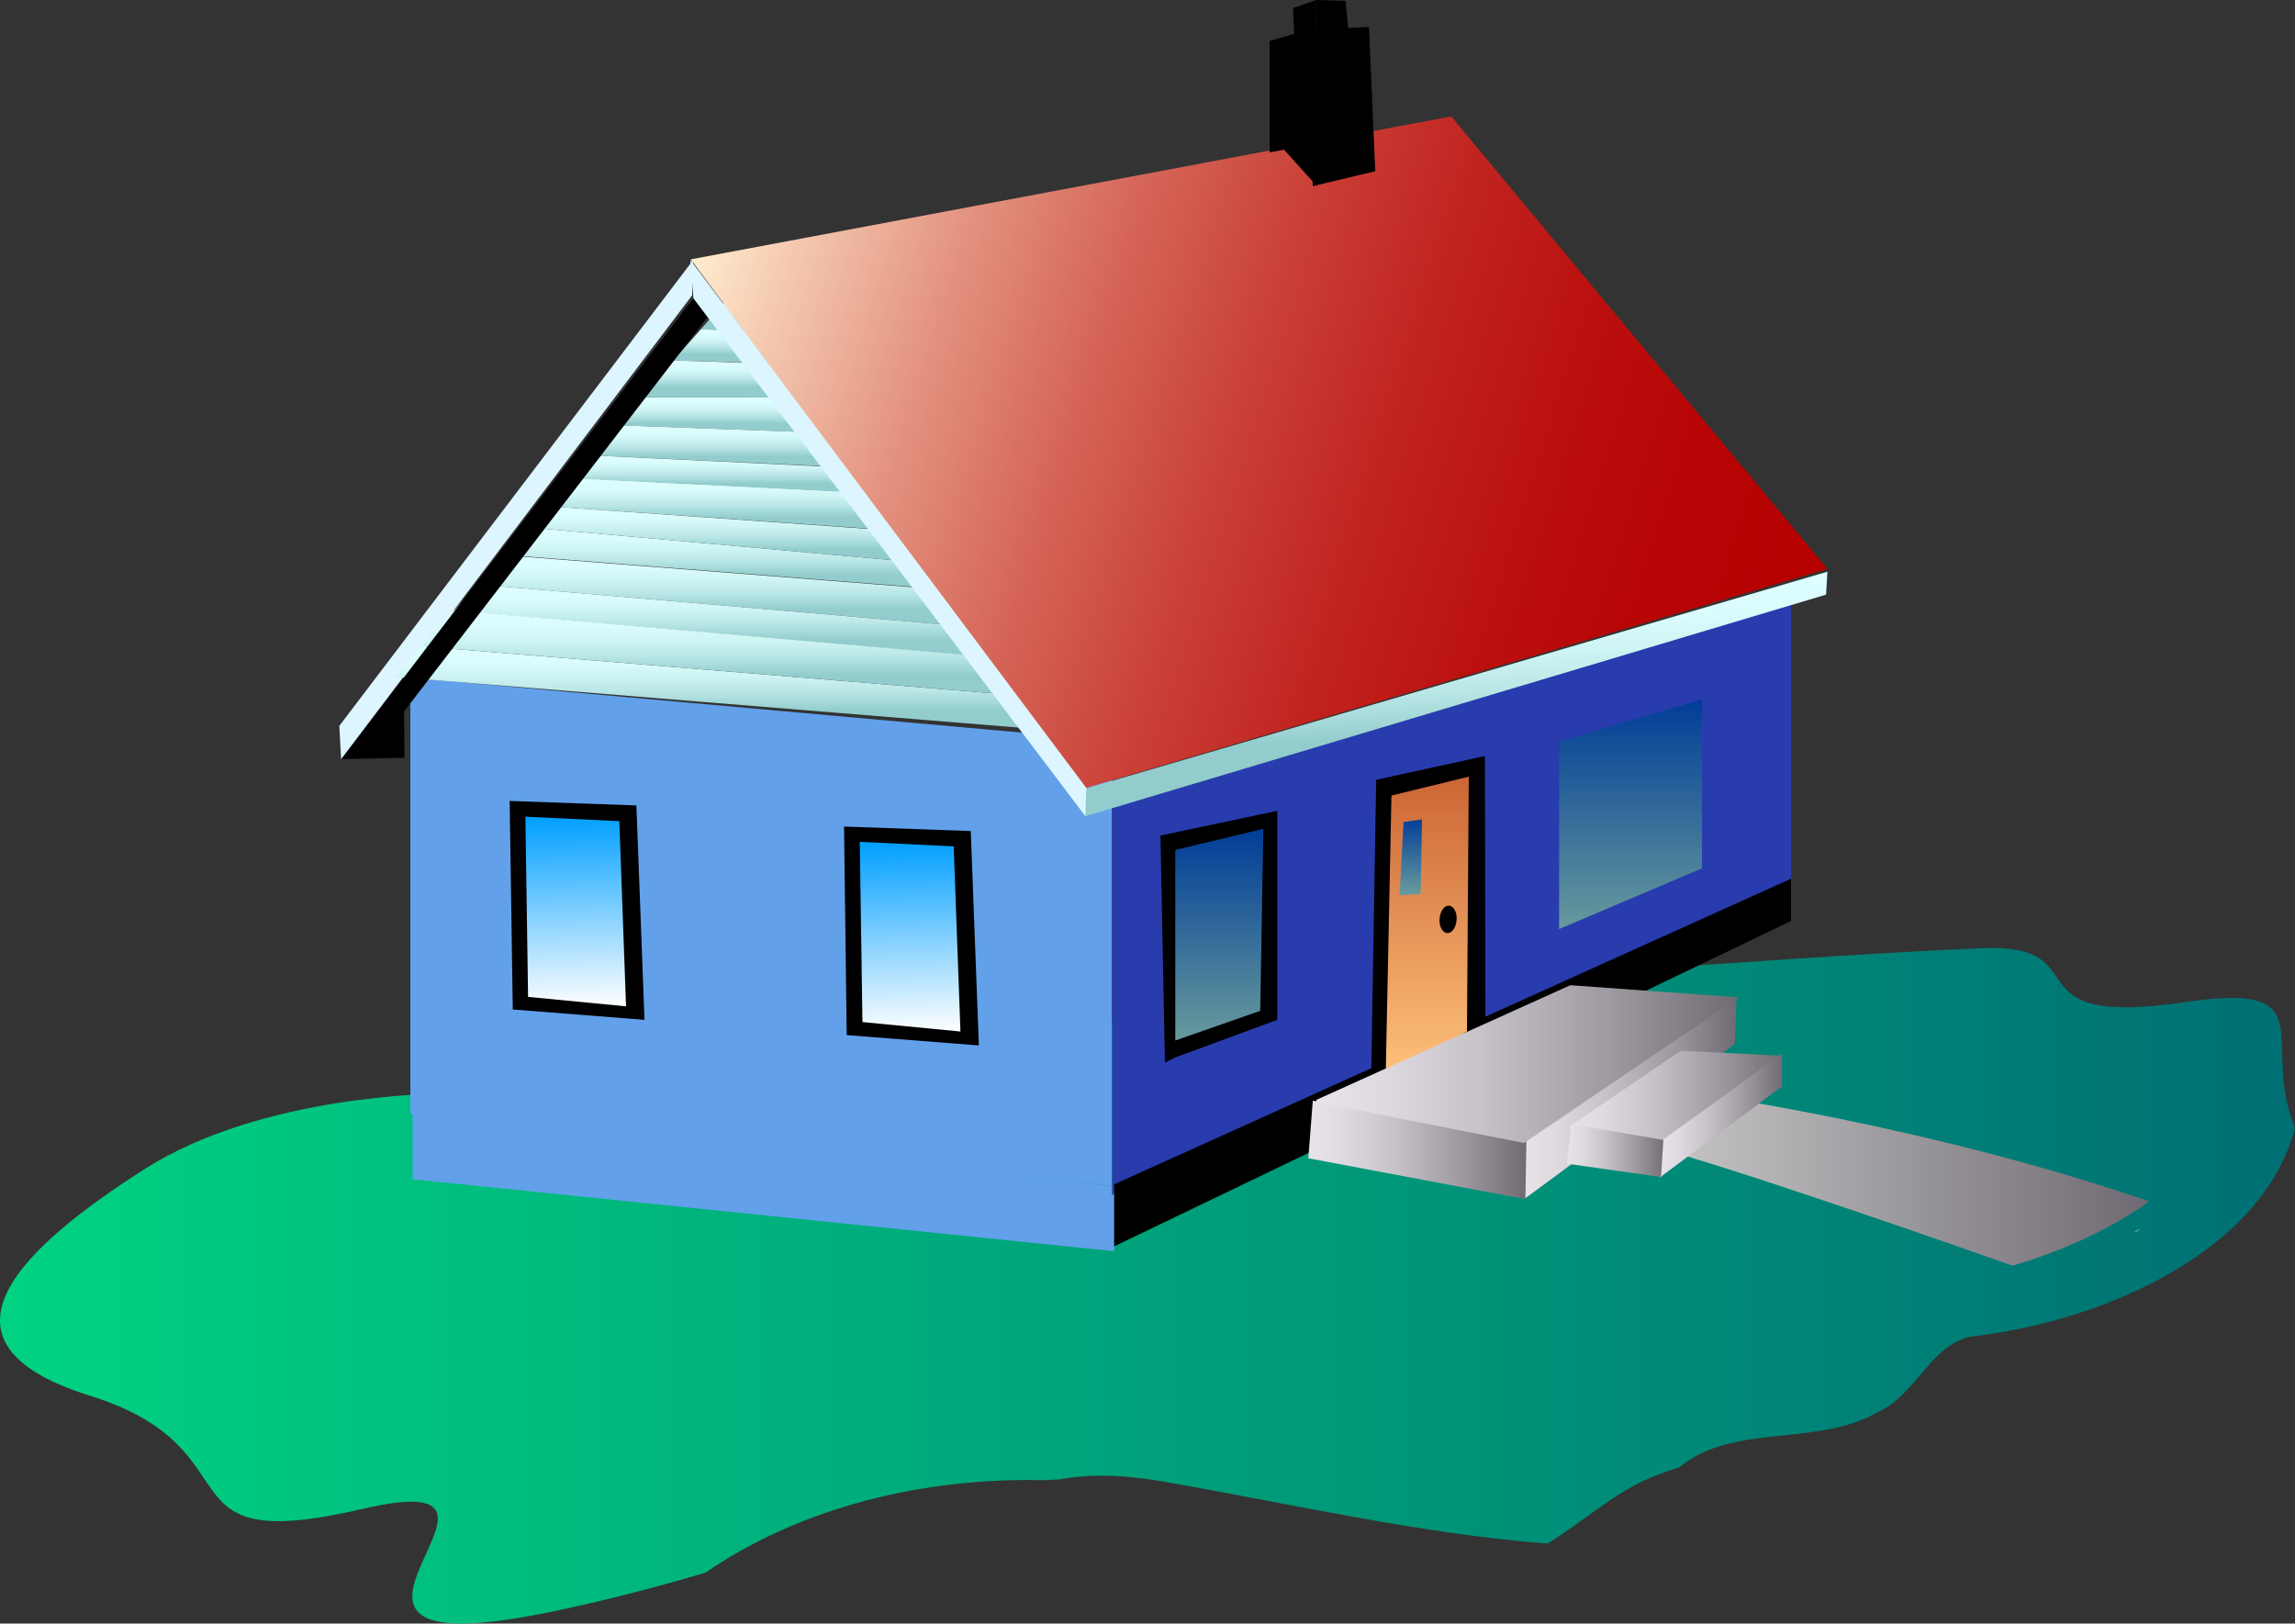 <?xml version="1.0" encoding="UTF-8" standalone="no"?>
<!-- Copyright 2021 mathsisfun.com -->

<svg
   width="312.272"
   height="220.903"
   version="1.1"
   id="svg198"
   sodipodi:docname="house.svg"
   inkscape:version="1.4 (e7c3feb100, 2024-10-09)"
   xmlns:inkscape="http://www.inkscape.org/namespaces/inkscape"
   xmlns:sodipodi="http://sodipodi.sourceforge.net/DTD/sodipodi-0.dtd"
   xmlns="http://www.w3.org/2000/svg"
   xmlns:svg="http://www.w3.org/2000/svg"
   xmlns:a="http://ns.adobe.com/AdobeSVGViewerExtensions/3.0/"
   xmlns:i="http://ns.adobe.com/AdobeIllustrator/10.0/">
  <rect width="100%" height="100%" fill="#333333" stroke="none"/>
  <sodipodi:namedview
     id="namedview198"
     pagecolor="#ffffff"
     bordercolor="#000000"
     borderopacity="0.25"
     inkscape:showpageshadow="2"
     inkscape:pageopacity="0.0"
     inkscape:pagecheckerboard="0"
     inkscape:deskcolor="#d1d1d1"
     inkscape:zoom="0.51908255"
     inkscape:cx="97.287031"
     inkscape:cy="-40.455993"
     inkscape:window-width="1422"
     inkscape:window-height="721"
     inkscape:window-x="0"
     inkscape:window-y="0"
     inkscape:window-maximized="1"
     inkscape:current-layer="svg198" />
  <defs
     id="defs148">
    <marker
       style="overflow:visible"
       orient="auto"
       id="marker1">
      <path
         transform="matrix(-0.8,0,0,-0.8,-10,0)"
         style="fill:#000000;stroke:#000000;stroke-width:1pt"
         d="M 0,0 5,-5 -12.5,0 5,5 Z"
         id="path1" />
    </marker>
    <marker
       style="overflow:visible"
       orient="auto"
       id="marker2">
      <path
         transform="matrix(-0.4,0,0,-0.4,-4,0)"
         style="fill:#000000;stroke:#000000;stroke-width:1pt"
         d="M 0,0 5,-5 -12.5,0 5,5 Z"
         id="path2" />
    </marker>
    <marker
       style="overflow:visible"
       orient="auto"
       id="marker3">
      <path
         transform="matrix(-0.8,0,0,-0.8,-10,0)"
         style="fill:#ff4141;stroke:#ff4141;stroke-width:1pt"
         d="M 0,0 5,-5 -12.5,0 5,5 Z"
         id="path3" />
    </marker>
    <marker
       style="overflow:visible"
       orient="auto"
       id="marker4">
      <path
         transform="matrix(-1.1,0,0,-1.1,-1.1,0)"
         style="fill:#ff0000;stroke:#ff0000;stroke-width:0.63;stroke-linejoin:round"
         d="M 8.7,4 -2.2,0 8.7,-4 C 7,-1.6 7,1.6 8.7,4 Z"
         id="path4" />
    </marker>
    <marker
       style="overflow:visible"
       orient="auto"
       id="marker5">
      <path
         transform="matrix(-1.1,0,0,-1.1,-1.1,0)"
         style="fill:#0000ff;stroke:#0000ff;stroke-width:0.63;stroke-linejoin:round"
         d="M 8.7,4 -2.2,0 8.7,-4 C 7,-1.6 7,1.6 8.7,4 Z"
         id="path5" />
    </marker>
    <linearGradient
       id="id1"
       x1="103.3"
       y1="362.2"
       x2="259.3"
       y2="362.2"
       gradientUnits="userSpaceOnUse">
      <stop
         offset="0.208"
         style="stop-color:#FFF2FC;"
         id="stop5" />
      <stop
         offset="0.359"
         style="stop-color:#EBE3E9;"
         id="stop6" />
      <stop
         offset="0.545"
         style="stop-color:#DAD6D9;"
         id="stop7" />
      <stop
         offset="0.747"
         style="stop-color:#CFCECF;"
         id="stop8" />
      <stop
         offset="0.989"
         style="stop-color:#CCCCCC;"
         id="stop9" />
    </linearGradient>
    <linearGradient
       id="id2"
       gradientTransform="matrix(0.612,0,0,0.612,-7.078,-61.154)"
       x1="180.7"
       y1="263.9"
       x2="180.7"
       y2="243.8"
       gradientUnits="userSpaceOnUse">
      <stop
         offset="0.298"
         style="stop-color:#92CCCC;"
         id="stop10" />
      <stop
         offset="0.361"
         style="stop-color:#9FD5D5;"
         id="stop11" />
      <stop
         offset="0.518"
         style="stop-color:#BBE7E7;"
         id="stop12" />
      <stop
         offset="0.676"
         style="stop-color:#CEF4F4;"
         id="stop13" />
      <stop
         offset="0.836"
         style="stop-color:#DAFCFC;"
         id="stop14" />
      <stop
         offset="1"
         style="stop-color:#DEFFFF;"
         id="stop15" />
    </linearGradient>
    <linearGradient
       id="id3"
       gradientTransform="matrix(0.612,0,0,0.612,-7.078,-61.154)"
       x1="178.2"
       y1="232.1"
       x2="178.2"
       y2="217.3"
       gradientUnits="userSpaceOnUse">
      <stop
         offset="0.298"
         style="stop-color:#92CCCC;"
         id="stop16" />
      <stop
         offset="0.361"
         style="stop-color:#9FD5D5;"
         id="stop17" />
      <stop
         offset="0.518"
         style="stop-color:#BBE7E7;"
         id="stop18" />
      <stop
         offset="0.676"
         style="stop-color:#CEF4F4;"
         id="stop19" />
      <stop
         offset="0.836"
         style="stop-color:#DAFCFC;"
         id="stop20" />
      <stop
         offset="1"
         style="stop-color:#DEFFFF;"
         id="stop21" />
    </linearGradient>
    <linearGradient
       id="id4"
       gradientTransform="matrix(0.612,0,0,0.612,-7.078,-61.154)"
       x1="176.8"
       y1="218.7"
       x2="176.8"
       y2="206.3"
       gradientUnits="userSpaceOnUse">
      <stop
         offset="0.298"
         style="stop-color:#92CCCC;"
         id="stop22" />
      <stop
         offset="0.361"
         style="stop-color:#9FD5D5;"
         id="stop23" />
      <stop
         offset="0.518"
         style="stop-color:#BBE7E7;"
         id="stop24" />
      <stop
         offset="0.676"
         style="stop-color:#CEF4F4;"
         id="stop25" />
      <stop
         offset="0.836"
         style="stop-color:#DAFCFC;"
         id="stop26" />
      <stop
         offset="1"
         style="stop-color:#DEFFFF;"
         id="stop27" />
    </linearGradient>
    <linearGradient
       id="id5"
       gradientTransform="matrix(0.612,0,0,0.612,-7.078,-61.154)"
       x1="174.6"
       y1="196.5"
       x2="174.6"
       y2="188.4"
       gradientUnits="userSpaceOnUse">
      <stop
         offset="0.298"
         style="stop-color:#92CCCC;"
         id="stop28" />
      <stop
         offset="0.361"
         style="stop-color:#9FD5D5;"
         id="stop29" />
      <stop
         offset="0.518"
         style="stop-color:#BBE7E7;"
         id="stop30" />
      <stop
         offset="0.676"
         style="stop-color:#CEF4F4;"
         id="stop31" />
      <stop
         offset="0.836"
         style="stop-color:#DAFCFC;"
         id="stop32" />
      <stop
         offset="1"
         style="stop-color:#DEFFFF;"
         id="stop33" />
    </linearGradient>
    <linearGradient
       id="id6"
       gradientTransform="matrix(0.612,0,0,0.612,-7.078,-61.154)"
       x1="173.5"
       y1="173.6"
       x2="173.5"
       y2="166.7"
       gradientUnits="userSpaceOnUse">
      <stop
         offset="0.298"
         style="stop-color:#92CCCC;"
         id="stop34" />
      <stop
         offset="0.361"
         style="stop-color:#9FD5D5;"
         id="stop35" />
      <stop
         offset="0.518"
         style="stop-color:#BBE7E7;"
         id="stop36" />
      <stop
         offset="0.676"
         style="stop-color:#CEF4F4;"
         id="stop37" />
      <stop
         offset="0.836"
         style="stop-color:#DAFCFC;"
         id="stop38" />
      <stop
         offset="1"
         style="stop-color:#DEFFFF;"
         id="stop39" />
    </linearGradient>
    <linearGradient
       id="id7"
       gradientTransform="matrix(0.612,0,0,0.612,-7.078,-61.154)"
       x1="173.8"
       y1="180.9"
       x2="173.8"
       y2="173.3"
       gradientUnits="userSpaceOnUse">
      <stop
         offset="0.298"
         style="stop-color:#92CCCC;"
         id="stop40" />
      <stop
         offset="0.361"
         style="stop-color:#9FD5D5;"
         id="stop41" />
      <stop
         offset="0.518"
         style="stop-color:#BBE7E7;"
         id="stop42" />
      <stop
         offset="0.676"
         style="stop-color:#CEF4F4;"
         id="stop43" />
      <stop
         offset="0.836"
         style="stop-color:#DAFCFC;"
         id="stop44" />
      <stop
         offset="1"
         style="stop-color:#DEFFFF;"
         id="stop45" />
    </linearGradient>
    <linearGradient
       id="id8"
       gradientTransform="matrix(0.612,0,0,0.612,-7.078,-61.154)"
       x1="173.6"
       y1="188.4"
       x2="173.6"
       y2="180.2"
       gradientUnits="userSpaceOnUse">
      <stop
         offset="0.298"
         style="stop-color:#92CCCC;"
         id="stop46" />
      <stop
         offset="0.361"
         style="stop-color:#9FD5D5;"
         id="stop47" />
      <stop
         offset="0.518"
         style="stop-color:#BBE7E7;"
         id="stop48" />
      <stop
         offset="0.676"
         style="stop-color:#CEF4F4;"
         id="stop49" />
      <stop
         offset="0.836"
         style="stop-color:#DAFCFC;"
         id="stop50" />
      <stop
         offset="1"
         style="stop-color:#DEFFFF;"
         id="stop51" />
    </linearGradient>
    <linearGradient
       id="id9"
       gradientTransform="matrix(0.612,0,0,0.612,-7.078,-61.154)"
       x1="175.2"
       y1="204.3"
       x2="175.2"
       y2="194.6"
       gradientUnits="userSpaceOnUse">
      <stop
         offset="0.298"
         style="stop-color:#92CCCC;"
         id="stop52" />
      <stop
         offset="0.361"
         style="stop-color:#9FD5D5;"
         id="stop53" />
      <stop
         offset="0.518"
         style="stop-color:#BBE7E7;"
         id="stop54" />
      <stop
         offset="0.676"
         style="stop-color:#CEF4F4;"
         id="stop55" />
      <stop
         offset="0.836"
         style="stop-color:#DAFCFC;"
         id="stop56" />
      <stop
         offset="1"
         style="stop-color:#DEFFFF;"
         id="stop57" />
    </linearGradient>
    <linearGradient
       id="id10"
       gradientTransform="matrix(0.612,0,0,0.612,-7.078,-61.154)"
       x1="175.6"
       y1="210"
       x2="175.6"
       y2="201.3"
       gradientUnits="userSpaceOnUse">
      <stop
         offset="0.298"
         style="stop-color:#92CCCC;"
         id="stop58" />
      <stop
         offset="0.361"
         style="stop-color:#9FD5D5;"
         id="stop59" />
      <stop
         offset="0.518"
         style="stop-color:#BBE7E7;"
         id="stop60" />
      <stop
         offset="0.676"
         style="stop-color:#CEF4F4;"
         id="stop61" />
      <stop
         offset="0.836"
         style="stop-color:#DAFCFC;"
         id="stop62" />
      <stop
         offset="1"
         style="stop-color:#DEFFFF;"
         id="stop63" />
    </linearGradient>
    <linearGradient
       id="id11"
       gradientTransform="matrix(0.612,0,0,0.612,-7.078,-61.154)"
       x1="178.2"
       y1="226.2"
       x2="178.2"
       y2="212.6"
       gradientUnits="userSpaceOnUse">
      <stop
         offset="0.298"
         style="stop-color:#92CCCC;"
         id="stop64" />
      <stop
         offset="0.361"
         style="stop-color:#9FD5D5;"
         id="stop65" />
      <stop
         offset="0.518"
         style="stop-color:#BBE7E7;"
         id="stop66" />
      <stop
         offset="0.676"
         style="stop-color:#CEF4F4;"
         id="stop67" />
      <stop
         offset="0.836"
         style="stop-color:#DAFCFC;"
         id="stop68" />
      <stop
         offset="1"
         style="stop-color:#DEFFFF;"
         id="stop69" />
    </linearGradient>
    <linearGradient
       id="id12"
       gradientTransform="matrix(0.612,0,0,0.612,-7.078,-61.154)"
       x1="179.2"
       y1="240.6"
       x2="179.2"
       y2="223.4"
       gradientUnits="userSpaceOnUse">
      <stop
         offset="0.298"
         style="stop-color:#92CCCC;"
         id="stop70" />
      <stop
         offset="0.361"
         style="stop-color:#9FD5D5;"
         id="stop71" />
      <stop
         offset="0.518"
         style="stop-color:#BBE7E7;"
         id="stop72" />
      <stop
         offset="0.676"
         style="stop-color:#CEF4F4;"
         id="stop73" />
      <stop
         offset="0.836"
         style="stop-color:#DAFCFC;"
         id="stop74" />
      <stop
         offset="1"
         style="stop-color:#DEFFFF;"
         id="stop75" />
    </linearGradient>
    <linearGradient
       id="id13"
       gradientTransform="matrix(0.612,0,0,0.612,-7.078,-61.154)"
       x1="179.8"
       y1="247.5"
       x2="179.8"
       y2="230"
       gradientUnits="userSpaceOnUse">
      <stop
         offset="0.298"
         style="stop-color:#92CCCC;"
         id="stop76" />
      <stop
         offset="0.361"
         style="stop-color:#9FD5D5;"
         id="stop77" />
      <stop
         offset="0.518"
         style="stop-color:#BBE7E7;"
         id="stop78" />
      <stop
         offset="0.676"
         style="stop-color:#CEF4F4;"
         id="stop79" />
      <stop
         offset="0.836"
         style="stop-color:#DAFCFC;"
         id="stop80" />
      <stop
         offset="1"
         style="stop-color:#DEFFFF;"
         id="stop81" />
    </linearGradient>
    <linearGradient
       id="id14"
       gradientTransform="matrix(0.612,0,0,0.612,-7.078,-61.154)"
       x1="180.2"
       y1="256.1"
       x2="180.2"
       y2="235.8"
       gradientUnits="userSpaceOnUse">
      <stop
         offset="0.298"
         style="stop-color:#92CCCC;"
         id="stop82" />
      <stop
         offset="0.361"
         style="stop-color:#9FD5D5;"
         id="stop83" />
      <stop
         offset="0.518"
         style="stop-color:#BBE7E7;"
         id="stop84" />
      <stop
         offset="0.676"
         style="stop-color:#CEF4F4;"
         id="stop85" />
      <stop
         offset="0.836"
         style="stop-color:#DAFCFC;"
         id="stop86" />
      <stop
         offset="1"
         style="stop-color:#DEFFFF;"
         id="stop87" />
    </linearGradient>
    <linearGradient
       id="id15"
       gradientTransform="matrix(0.611,-0.026,0.026,0.611,-11.89,-54.49)"
       x1="166"
       y1="156.1"
       x2="412.1"
       y2="245.7"
       gradientUnits="userSpaceOnUse">
      <stop
         offset="0"
         style="stop-color:#FFEDCF;"
         id="stop88" />
      <stop
         offset="0.087"
         style="stop-color:#F3C6AD;"
         id="stop89" />
      <stop
         offset="0.216"
         style="stop-color:#E3927F;"
         id="stop90" />
      <stop
         offset="0.348"
         style="stop-color:#D56558;"
         id="stop91" />
      <stop
         offset="0.479"
         style="stop-color:#CA4138;"
         id="stop92" />
      <stop
         offset="0.61"
         style="stop-color:#C12420;"
         id="stop93" />
      <stop
         offset="0.741"
         style="stop-color:#BB100E;"
         id="stop94" />
      <stop
         offset="0.871"
         style="stop-color:#B70404;"
         id="stop95" />
      <stop
         offset="1"
         style="stop-color:#B60000;"
         id="stop96" />
    </linearGradient>
    <linearGradient
       id="id16"
       gradientTransform="matrix(0.612,0,0,0.612,-7.078,-61.154)"
       x1="329.1"
       y1="272.8"
       x2="329.1"
       y2="340.1"
       gradientUnits="userSpaceOnUse">
      <stop
         offset="0"
         style="stop-color:#CC6635;"
         id="stop97" />
      <stop
         offset="1"
         style="stop-color:#FFC27C;"
         id="stop98" />
    </linearGradient>
    <linearGradient
       id="id17"
       gradientTransform="matrix(0.611,0.011,-0.011,0.611,-3.917,-64.773)"
       x1="325.7"
       y1="299.2"
       x2="325.7"
       y2="282.2"
       gradientUnits="userSpaceOnUse">
      <stop
         offset="0"
         style="stop-color:#689A9D;"
         id="stop99" />
      <stop
         offset="1"
         style="stop-color:#003D97;"
         id="stop100" />
    </linearGradient>
    <linearGradient
       id="id18"
       gradientTransform="matrix(0.612,0,0,0.612,-7.078,-61.154)"
       x1="282.9"
       y1="331.5"
       x2="282.9"
       y2="284.4"
       gradientUnits="userSpaceOnUse">
      <stop
         offset="0"
         style="stop-color:#689A9D;"
         id="stop101" />
      <stop
         offset="1"
         style="stop-color:#003D97;"
         id="stop102" />
    </linearGradient>
    <linearGradient
       id="id19"
       gradientTransform="matrix(0.611,-0.016,0.012,0.455,-10.248,-18.053)"
       x1="212.9"
       y1="356.1"
       x2="212.9"
       y2="298.6"
       gradientUnits="userSpaceOnUse">
      <stop
         offset="0"
         style="stop-color:#FFFFFF;"
         id="stop103" />
      <stop
         offset="1"
         style="stop-color:#009FFF;"
         id="stop104" />
    </linearGradient>
    <linearGradient
       id="id20"
       gradientTransform="matrix(0.611,-0.016,0.012,0.455,-10.248,-18.053)"
       x1="138.6"
       y1="346"
       x2="138.6"
       y2="288.5"
       gradientUnits="userSpaceOnUse">
      <stop
         offset="0"
         style="stop-color:#FFFFFF;"
         id="stop105" />
      <stop
         offset="1"
         style="stop-color:#009FFF;"
         id="stop106" />
    </linearGradient>
    <linearGradient
       id="id21"
       gradientTransform="matrix(0.612,0,0,0.612,-7.078,-61.154)"
       x1="486.5"
       y1="373.5"
       x2="488.5"
       y2="373.5"
       gradientUnits="userSpaceOnUse">
      <stop
         offset="0.006"
         style="stop-color:#CCCCCC;"
         id="stop107" />
      <stop
         offset="1"
         style="stop-color:#6F6A72;"
         id="stop108" />
    </linearGradient>
    <linearGradient
       id="id22"
       gradientTransform="matrix(0.612,0,0,0.612,-7.078,-61.154)"
       x1="373.2"
       y1="362.6"
       x2="489.7"
       y2="362.6"
       gradientUnits="userSpaceOnUse">
      <stop
         offset="0.006"
         style="stop-color:#CCCCCC;"
         id="stop109" />
      <stop
         offset="1"
         style="stop-color:#6F6A72;"
         id="stop110" />
    </linearGradient>
    <linearGradient
       id="id23"
       gradientTransform="matrix(0.612,0,0,0.612,-7.078,-61.154)"
       x1="349.9"
       y1="344.4"
       x2="398"
       y2="344.4"
       gradientUnits="userSpaceOnUse">
      <stop
         offset="0.006"
         style="stop-color:#E8E3E8;"
         id="stop111" />
      <stop
         offset="0.152"
         style="stop-color:#DFDADF;"
         id="stop112" />
      <stop
         offset="0.396"
         style="stop-color:#C6C1C6;"
         id="stop113" />
      <stop
         offset="0.703"
         style="stop-color:#9D989F;"
         id="stop114" />
      <stop
         offset="1"
         style="stop-color:#6F6A72;"
         id="stop115" />
    </linearGradient>
    <linearGradient
       id="id24"
       gradientTransform="matrix(0.612,0,0,0.612,-7.078,-61.154)"
       x1="302.8"
       y1="355.8"
       x2="351.3"
       y2="355.8"
       gradientUnits="userSpaceOnUse">
      <stop
         offset="0.006"
         style="stop-color:#E8E3E8;"
         id="stop116" />
      <stop
         offset="0.152"
         style="stop-color:#DFDADF;"
         id="stop117" />
      <stop
         offset="0.396"
         style="stop-color:#C6C1C6;"
         id="stop118" />
      <stop
         offset="0.703"
         style="stop-color:#9D989F;"
         id="stop119" />
      <stop
         offset="1"
         style="stop-color:#6F6A72;"
         id="stop120" />
    </linearGradient>
    <linearGradient
       id="id25"
       gradientTransform="matrix(0.612,0,0,0.612,-7.078,-61.154)"
       x1="360.7"
       y1="343.8"
       x2="408.4"
       y2="343.8"
       gradientUnits="userSpaceOnUse">
      <stop
         offset="0.006"
         style="stop-color:#E8E3E8;"
         id="stop121" />
      <stop
         offset="0.152"
         style="stop-color:#DFDADF;"
         id="stop122" />
      <stop
         offset="0.396"
         style="stop-color:#C6C1C6;"
         id="stop123" />
      <stop
         offset="0.703"
         style="stop-color:#9D989F;"
         id="stop124" />
      <stop
         offset="1"
         style="stop-color:#6F6A72;"
         id="stop125" />
    </linearGradient>
    <linearGradient
       id="id26"
       gradientTransform="matrix(0.612,0,0,0.612,-7.078,-61.154)"
       x1="360.1"
       y1="356"
       x2="382.2"
       y2="356"
       gradientUnits="userSpaceOnUse">
      <stop
         offset="0.006"
         style="stop-color:#E8E3E8;"
         id="stop126" />
      <stop
         offset="0.152"
         style="stop-color:#DFDADF;"
         id="stop127" />
      <stop
         offset="0.396"
         style="stop-color:#C6C1C6;"
         id="stop128" />
      <stop
         offset="0.703"
         style="stop-color:#9D989F;"
         id="stop129" />
      <stop
         offset="1"
         style="stop-color:#6F6A72;"
         id="stop130" />
    </linearGradient>
    <linearGradient
       id="id27"
       gradientTransform="matrix(0.612,0,0,0.612,-7.078,-61.154)"
       x1="304.4"
       y1="336.7"
       x2="398.5"
       y2="336.7"
       gradientUnits="userSpaceOnUse">
      <stop
         offset="0.006"
         style="stop-color:#E8E3E8;"
         id="stop131" />
      <stop
         offset="0.152"
         style="stop-color:#DFDADF;"
         id="stop132" />
      <stop
         offset="0.396"
         style="stop-color:#C6C1C6;"
         id="stop133" />
      <stop
         offset="0.703"
         style="stop-color:#9D989F;"
         id="stop134" />
      <stop
         offset="1"
         style="stop-color:#6F6A72;"
         id="stop135" />
    </linearGradient>
    <linearGradient
       id="id28"
       gradientTransform="matrix(0.612,0,0,0.612,-7.078,-61.154)"
       x1="380.6"
       y1="348.3"
       x2="408.1"
       y2="348.3"
       gradientUnits="userSpaceOnUse">
      <stop
         offset="0.006"
         style="stop-color:#E8E3E8;"
         id="stop136" />
      <stop
         offset="0.152"
         style="stop-color:#DFDADF;"
         id="stop137" />
      <stop
         offset="0.396"
         style="stop-color:#C6C1C6;"
         id="stop138" />
      <stop
         offset="0.703"
         style="stop-color:#9D989F;"
         id="stop139" />
      <stop
         offset="1"
         style="stop-color:#6F6A72;"
         id="stop140" />
    </linearGradient>
    <linearGradient
       id="id29"
       gradientTransform="matrix(0.611,-0.026,0.026,0.611,-11.89,-54.49)"
       x1="332.8"
       y1="281.5"
       x2="332.8"
       y2="234.1"
       gradientUnits="userSpaceOnUse">
      <stop
         offset="0.298"
         style="stop-color:#92CCCC;"
         id="stop141" />
      <stop
         offset="0.361"
         style="stop-color:#9FD5D5;"
         id="stop142" />
      <stop
         offset="0.518"
         style="stop-color:#BBE7E7;"
         id="stop143" />
      <stop
         offset="0.676"
         style="stop-color:#CEF4F4;"
         id="stop144" />
      <stop
         offset="0.836"
         style="stop-color:#DAFCFC;"
         id="stop145" />
      <stop
         offset="1"
         style="stop-color:#DEFFFF;"
         id="stop146" />
    </linearGradient>
    <linearGradient
       id="id30"
       gradientTransform="matrix(0.612,0,0,0.612,-7.078,-61.154)"
       x1="374.4"
       y1="306.7"
       x2="374.4"
       y2="255.6"
       gradientUnits="userSpaceOnUse">
      <stop
         offset="0"
         style="stop-color:#689A9D;"
         id="stop147" />
      <stop
         offset="1"
         style="stop-color:#003D97;"
         id="stop148" />
    </linearGradient>
    <linearGradient
       gradientUnits="userSpaceOnUse"
       id="XMLID_1_"
       x1="0"
       x2="510.632"
       y1="374.505"
       y2="374.505"
       gradientTransform="matrix(0.612,0,0,0.612,1.8995089e-4,-54.072)">
      <stop
         offset="0.006"
         style="stop-color:#00D281"
         id="stop1" />
      <stop
         offset="1"
         style="stop-color:#006F74"
         id="stop2" />
      <a:midPointStop
         offset="0.006"
         style="stop-color:#00D281" />
      <a:midPointStop
         offset="0.5"
         style="stop-color:#00D281" />
      <a:midPointStop
         offset="1"
         style="stop-color:#006F74" />
    </linearGradient>
  </defs>
  <path
     d="m 268.93,181.76 c 17.45,-2.115 39.011,-11.548 43.342,-28.295 -4.847,-11.737 4.329,-19.973 -14.908,-17.121 -24.741,3.669 -11.133,-8.069 -27.834,-7.335 -16.701,0.733 -35.875,2.201 -47.627,2.935 -11.752,0.733 -162.056,16.872 -162.056,16.872 0,0 -24.122,0 -40.205,10.27 -16.081,10.271 -30.926,23.476 -7.422,30.811 23.505,7.336 8.659,22.008 37.112,15.405 28.452,-6.602 -16.082,22.742 25.978,13.938 7.561,-1.583 14.397,-3.403 20.68,-5.263 12.959,-8.921 29.753,-12.994 46.153,-12.577 0.675,-0.049 1.349,-0.089 2.021,-0.111 5.107,-0.966 10.367,-0.404 15.298,0.493 17.467,3.105 34.195,6.937 51.121,8.237 4.768,-2.947 8.74,-6.642 13.702,-8.848 1.375,-0.589 2.772,-1.079 4.184,-1.506 7.358,-6.115 18.639,-2.728 27.004,-7.508 5.504,-2.447 7.339,-9.785 13.454,-10.397 z"
     fill="url(#XMLID_1_)"
     i:knockout="Off"
     id="path2-6"
     style="fill:url(#XMLID_1_);stroke-width:0.612" />
  <path
     d="M 94.175,40.178 46.414,103.289 46.169,98.764 94.297,35.408 94.175,40.178"
     id="path148"
     style="fill:#dcf5ff;stroke-width:0.612" />
  <g
     transform="matrix(0.612,0,0,0.612,-7.078,-61.154)"
     id="g153"
     style="fill:#62a0ea">
    <path
       d="m 258.8,363.6 v -99 l -156,-14 v 97 z"
       id="path149"
       style="fill:#62a0ea" />
    <linearGradient
       x1="103.3"
       y1="362.2"
       x2="259.3"
       y2="362.2"
       gradientUnits="userSpaceOnUse"
       id="linearGradient153">
      <stop
         offset="0.208"
         style="stop-color:#FFF2FC;"
         id="stop149" />
      <stop
         offset="0.359"
         style="stop-color:#EBE3E9;"
         id="stop150" />
      <stop
         offset="0.545"
         style="stop-color:#DAD6D9;"
         id="stop151" />
      <stop
         offset="0.747"
         style="stop-color:#CFCECF;"
         id="stop152" />
      <stop
         offset="0.989"
         style="stop-color:#CCCCCC;"
         id="stop153" />
    </linearGradient>
    <path
       style="fill:#62a0ea"
       d="m 103.3,346.3 v 15.8 l 156,16 v -14.4 z"
       id="path153" />
  </g>
  <g
     transform="matrix(0.612,0,0,0.612,-7.078,-61.154)"
     id="g154"
     style="fill:#283cae">
    <path
       d="m 409.8,234.1 -151,44.9 v 86.6 l 151,-68.9 z"
       id="path154"
       style="fill:#283cae" />
  </g>
  <path
     style="fill:url(#id2);stroke-width:0.612"
     d="M 148.786,95.461 57.36,87.94 53.691,92.098 153.066,100.17 Z"
     id="path155" />
  <path
     style="fill:url(#id3);stroke-width:0.612"
     d="m 132.091,77.176 -60.42,-5.443 -3.302,3.73 67.025,5.259 z"
     id="path156" />
  <path
     style="fill:url(#id4);stroke-width:0.612"
     d="m 127.932,72.59 -4.892,-5.32 -45.499,-2.263 -3.363,3.853 z"
     id="path157" />
  <path
     style="fill:url(#id5);stroke-width:0.612"
     d="m 87.203,54.06 -3.363,3.792 31.678,1.162 -4.587,-5.015 z"
     id="path158" />
  <path
     style="fill:url(#id6);stroke-width:0.612"
     d="m 98.884,40.79 -3.547,4.036 7.4,0.183 z"
     id="path159" />
  <path
     style="fill:url(#id7);stroke-width:0.612"
     d="m 95.337,44.826 -3.73,4.22 15.227,0.428 -4.097,-4.464 z"
     id="path160" />
  <path
     style="fill:url(#id8);stroke-width:0.612"
     d="m 91.607,49.046 -4.403,5.015 h 23.789 l -4.158,-4.525 z"
     id="path161" />
  <path
     style="fill:url(#id9);stroke-width:0.612"
     d="m 83.84,57.852 -3.547,4.097 39.567,1.835 -4.342,-4.77 z"
     id="path162" />
  <path
     style="fill:url(#id10);stroke-width:0.612"
     d="m 80.293,61.949 -2.752,3.119 45.499,2.263 -3.18,-3.486 z"
     id="path163" />
  <path
     style="fill:url(#id11);stroke-width:0.612"
     d="m 74.178,68.859 -2.507,2.874 60.42,5.443 -4.158,-4.525 z"
     id="path164" />
  <path
     style="fill:url(#id12);stroke-width:0.612"
     d="m 135.393,80.784 -67.025,-5.259 -3.486,3.975 75.281,6.482 z"
     id="path165" />
  <path
     style="fill:url(#id13);stroke-width:0.612"
     d="m 140.163,85.983 -75.281,-6.482 -3.119,3.608 82.313,7.155 z"
     id="path166" />
  <path
     style="fill:url(#id14);stroke-width:0.612"
     d="M 144.016,90.202 61.702,83.047 57.421,87.94 148.847,95.461 Z"
     id="path167" />
  <path
     style="fill:url(#id15);stroke-width:0.612"
     d="M 197.464,15.839 93.992,35.286 147.379,107.325 248.65,77.421 Z"
     id="path168" />
  <path
     d="m 243.697,119.556 -92.098,41.585 v 8.439 l 92.098,-44.276 z"
     id="path169"
     style="stroke-width:0.612" />
  <path
     d="m 202.051,102.861 -14.799,3.241 -0.673,39.995 15.533,-6.605 z"
     id="path170"
     style="stroke-width:0.612" />
  <path
     d="m 95.582,38.955 1.651,2.935 -42.257,54.916 0.061,6.299 -8.562,0.183 z"
     id="path171"
     style="stroke-width:0.612" />
  <path
     style="fill:url(#id16);stroke-width:0.612"
     d="m 199.849,105.674 -10.518,2.568 -0.795,38.588 11.069,-6.482 z"
     id="path172" />
  <path
     style="fill:url(#id17);stroke-width:0.612"
     d="m 190.982,111.851 2.507,-0.367 -0.183,10.152 -2.874,0.183 z"
     id="path173" />
  <path
     d="m 198.198,125.121 c -0.061,1.04 -0.612,1.835 -1.223,1.835 -0.673,0 -1.162,-0.856 -1.101,-1.896 0.061,-1.04 0.612,-1.835 1.223,-1.835 0.673,0 1.162,0.856 1.101,1.896 z"
     id="path174"
     style="stroke-width:0.612" />
  <path
     d="m 173.798,110.322 -15.9,3.363 0.612,30.883 1.529,-0.734 13.76,-5.076 z"
     id="path175"
     style="stroke-width:0.612" />
  <path
     style="fill:url(#id18);stroke-width:0.612"
     d="m 171.902,112.768 -11.986,2.874 v 25.929 l 11.558,-4.036 z"
     id="path176" />
  <path
     d="m 158.693,129.035 14.004,-4.709"
     id="path177"
     style="stroke-width:0.612" />
  <path
     d="m 133.191,142.244 -1.101,-29.17 -17.245,-0.612 0.367,28.375 z"
     id="path178"
     style="stroke-width:0.612" />
  <path
     style="fill:url(#id19);stroke-width:0.612"
     d="m 116.986,114.542 12.781,0.612 0.917,25.195 -13.332,-1.284 z"
     id="path179" />
  <path
     d="m 69.347,108.977 17.245,0.612 1.101,29.17 -17.918,-1.407 z"
     id="path180"
     style="stroke-width:0.612" />
  <path
     style="fill:url(#id20);stroke-width:0.612"
     d="m 71.487,111.117 12.781,0.612 0.917,25.195 -13.332,-1.284 z"
     id="path181" />
  <path
     d="m 116.007,127.139 15.289,1.223"
     id="path182"
     style="stroke-width:0.612" />
  <path
     d="m 70.447,124.082 14.983,0.917"
     id="path183"
     style="stroke-width:0.612" />
  <path
     d="m 176.121,5.504 -0.183,-4.403 2.997,-1.04 0.245,6.115 z"
     id="path184"
     style="stroke-width:0.612" />
  <path
     d="m 178.935,0 0.245,6.115 4.464,-0.183 -0.55,-5.81 z"
     id="path185"
     style="stroke-width:0.612" />
  <path
     d="m 186.273,3.669 -8.562,0.367 0.917,21.282 8.5,-2.018 z"
     id="path186"
     style="stroke-width:0.612" />
  <path
     d="m 179.24,25.379 -4.525,-5.015 -1.957,0.367 V 5.565 l 5.565,-1.59 z"
     id="path187"
     style="stroke-width:0.612" />
  <path
     style="fill:url(#id21);stroke-width:0.612"
     d="m 290.602,167.623 c 0.367,-0.245 0.673,-0.428 1.04,-0.673 -0.367,0.245 -0.795,0.428 -1.162,0.612 0.061,0 0.061,0 0.122,0 z"
     id="path188" />
  <path
     style="fill:url(#id22);stroke-width:0.612"
     d="m 221.131,155.148 c 6.238,0.917 35.164,10.885 52.715,17.062 6.605,-1.957 13.148,-4.831 18.591,-8.745 -29.293,-10.09 -59.931,-14.432 -59.931,-14.432 z"
     id="path189" />
  <path
     style="fill:url(#id23);stroke-width:0.612"
     d="m 236.052,142.061 0.245,-6.421 -29.17,18.713 h -0.122 l -0.061,2.079 0.428,6.727 z"
     id="path190" />
  <path
     style="fill:url(#id24);stroke-width:0.612"
     d="m 207.677,156.126 -0.122,-1.162 0.122,1.162 v -2.202 l -29.048,-4.158 -0.612,7.828 29.537,5.565 z"
     id="path191" />
  <path
     style="fill:url(#id25);stroke-width:0.612"
     d="m 242.657,143.651 -13.882,-0.673 -0.367,0.183 -14.922,10.152 12.414,1.835 z"
     id="path192" />
  <path
     style="fill:url(#id26);stroke-width:0.612"
     d="m 226.635,155.148 -12.842,-2.202 -0.612,5.382 12.904,1.835 z"
     id="path193" />
  <path
     style="fill:url(#id27);stroke-width:0.612"
     d="m 207.371,155.515 29.232,-19.814 -22.933,-1.651 -34.552,15.594 v 0.306 z"
     id="path194" />
  <path
     style="fill:url(#id28);stroke-width:0.612"
     d="m 242.474,143.345 -16.145,11.742 -0.306,4.892 -0.367,0.367 16.817,-12.537 z"
     id="path195" />
  <path
     style="fill:url(#id29);stroke-width:0.612"
     d="m 147.379,107.387 0.061,0.489 0.245,3.18 100.782,-30.149 0.183,-3.119 z"
     id="path196" />
  <path
     d="m 93.93,35.347 0.428,5.259 53.326,70.449 0.122,-3.853 z"
     id="path197"
     style="fill:#dcf5ff;stroke-width:0.612" />
  <path
     style="fill:url(#id30);stroke-width:0.612"
     d="m 231.588,95.156 v 22.994 l -19.447,8.256 v -25.501 z"
     id="path198" />
</svg>
